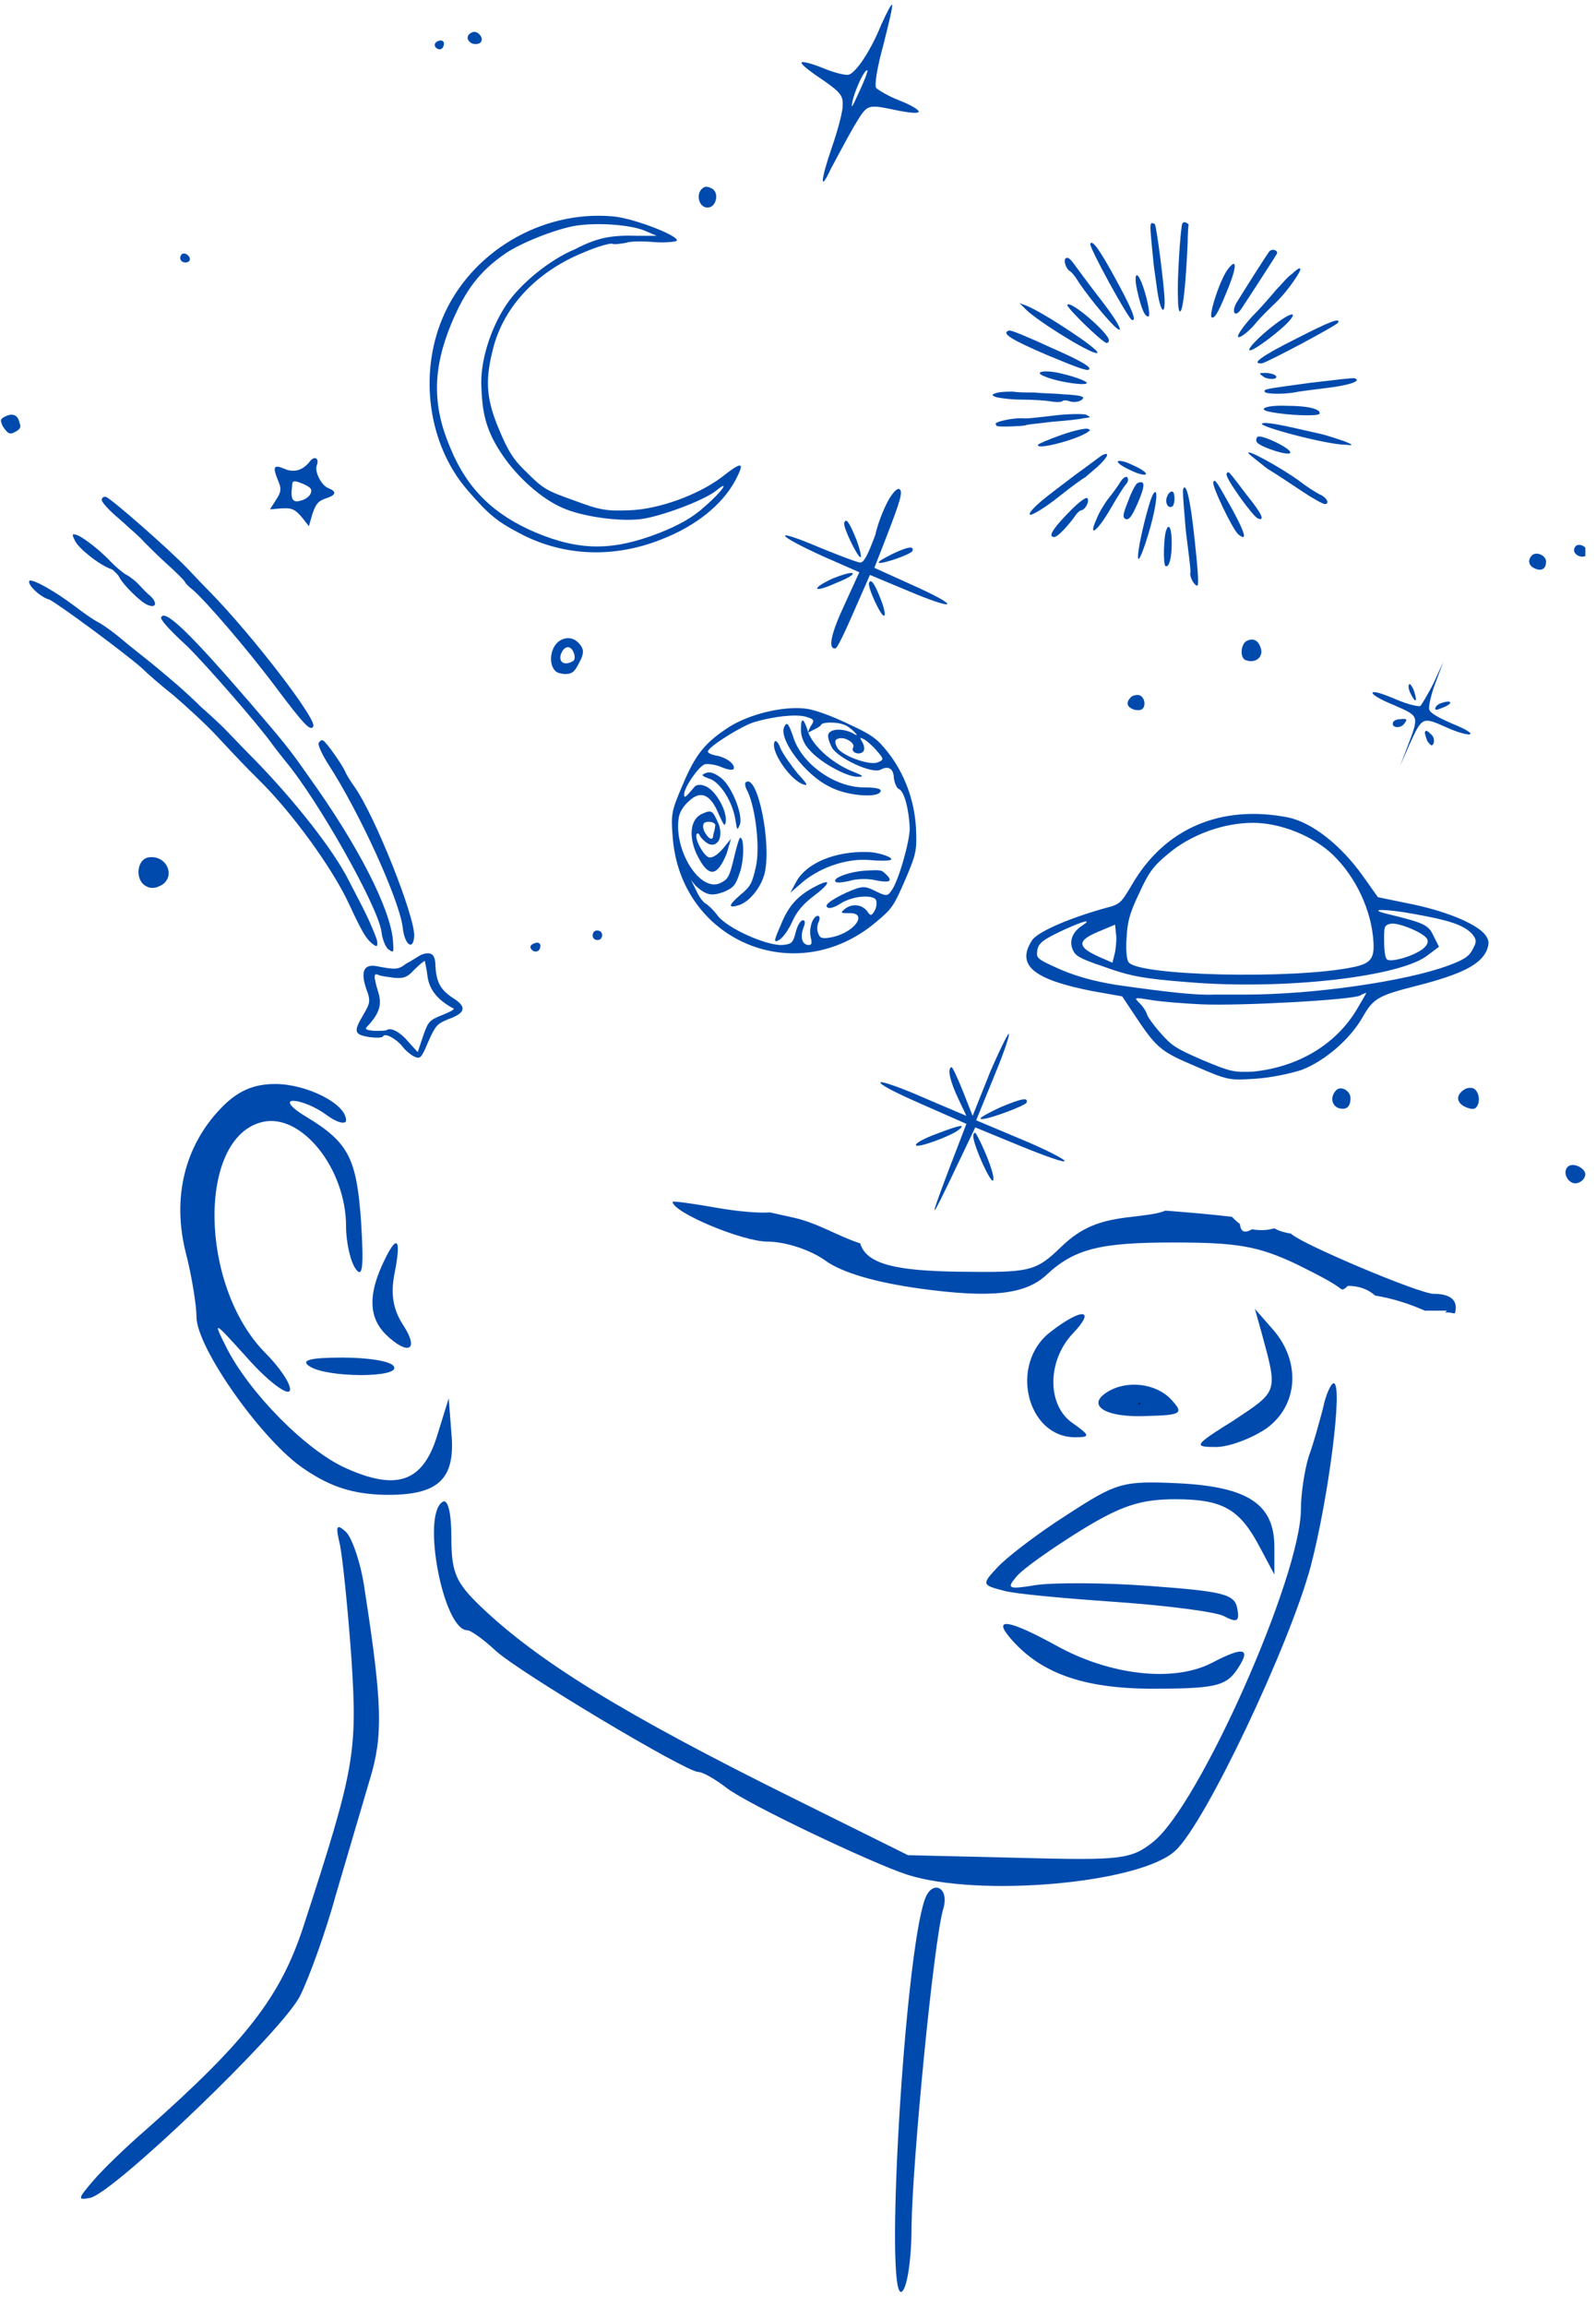 <svg xmlns="http://www.w3.org/2000/svg" xmlns:xlink="http://www.w3.org/1999/xlink" width="299" zoomAndPan="magnify" viewBox="0 0 224.25 324" height="432" preserveAspectRatio="xMidYMid meet" version="1.0"><defs><clipPath id="70c4795ce8"><path d="M 0 0.539 L 222.754 0.539 L 222.754 322 L 0 322 Z M 0 0.539 " clip-rule="nonzero"/></clipPath><clipPath id="30c9b7ce0a"><path d="M 159.887 196.965 L 160.242 196.965 L 160.242 197.246 L 159.887 197.246 Z M 159.887 196.965 " clip-rule="nonzero"/></clipPath><clipPath id="1b8323b8b2"><path d="M 160.223 197.133 C 159.551 197.434 160.148 196.984 160.148 196.984 " clip-rule="nonzero"/></clipPath><clipPath id="0d14cce903"><path d="M 158.371 196.234 L 159.781 196.234 L 159.781 197.156 L 158.371 197.156 Z M 158.371 196.234 " clip-rule="nonzero"/></clipPath><clipPath id="d58af2c395"><path d="M 158.652 196.238 C 161.195 197.285 158.652 197.285 158.426 196.984 C 158.277 196.762 158.652 196.238 158.652 196.238 " clip-rule="nonzero"/></clipPath></defs><g clip-path="url(#70c4795ce8)"><path fill="#004aad" d="M 188.508 181.086 C 187.266 180.094 185.277 179.098 182.293 177.605 C 176.82 174.992 173.836 174.496 164.883 174.496 C 154.562 174.496 150.957 175.367 146.98 179.098 C 143.996 181.832 139.145 182.332 129.199 180.961 C 122.98 180.094 118.254 178.723 115.895 176.984 C 113.777 175.492 110.297 174.371 107.812 174.371 C 104.328 174.371 94.508 170.27 94.508 168.777 C 94.508 168.652 97.367 169.023 100.848 169.648 C 103.707 170.145 106.691 170.395 108.184 170.27 C 109.305 170.516 110.422 170.766 111.539 171.016 C 114.898 171.762 117.758 173.625 120.867 174.621 C 121.738 177.605 126.09 178.477 134.793 178.602 C 144.742 178.723 145.488 178.602 149.094 175.117 C 151.953 172.383 154.441 171.387 159.039 170.891 C 161.031 170.641 162.523 170.516 163.766 170.02 C 166.875 170.27 169.984 170.516 173.09 170.891 C 173.465 171.262 173.836 171.637 174.211 171.887 C 174.336 173.004 174.832 173.254 175.949 172.633 C 176.449 172.754 176.945 172.754 177.441 172.754 C 178.066 172.754 178.562 172.633 179.059 172.508 C 179.68 172.879 180.551 173.129 181.422 173.254 C 181.422 173.254 181.422 173.379 181.547 173.379 C 183.289 174.871 199.453 181.707 201.441 181.707 C 203.93 181.707 204.922 182.703 204.426 184.445 C 204.051 184.445 203.805 184.32 203.43 184.32 C 203.305 184.32 203.184 184.32 203.059 184.32 L 203.305 184.07 L 200.32 184.07 C 200.32 184.07 200.199 184.07 200.199 184.07 C 197.961 183.078 195.598 182.332 193.234 181.957 C 192.238 181.086 190.996 180.59 189.379 180.59 C 188.883 181.086 188.758 181.086 188.508 181.086 Z M 30.965 155.719 C 33.328 153.234 35.566 152.238 38.676 152.238 C 43.027 152.238 48.625 154.973 48.625 157.336 C 48.625 157.957 47.379 157.711 45.887 156.59 C 44.395 155.473 42.281 154.602 41.164 154.602 C 40.168 154.602 40.914 155.598 43.027 156.84 C 48.996 160.445 50.117 162.684 50.738 171.637 C 51.109 177.73 50.984 179.594 49.992 178.227 C 49.246 177.23 48.625 174.496 48.625 172.258 C 48.625 164.051 42.281 156.219 36.812 157.586 C 27.734 159.824 27.98 180.465 37.184 189.914 C 39.672 192.402 41.164 194.891 40.664 195.387 C 40.168 195.883 37.434 193.77 34.695 190.66 C 29.973 185.438 29.848 185.312 31.836 189.293 C 35.07 195.637 43.027 203.719 48.625 206.203 C 55.836 209.438 59.441 208.07 61.43 201.602 L 63.047 196.383 L 63.422 201.23 C 64.043 207.82 61.555 210.059 53.969 209.934 C 49.742 209.809 46.633 208.941 42.777 206.328 C 36.934 202.473 27.609 189.293 27.609 184.941 C 27.609 183.449 26.988 179.348 26.117 175.988 C 24.129 168.156 25.992 160.941 30.965 155.719 M 53.723 177.605 C 55.711 173.254 56.457 173.625 55.461 178.723 C 54.84 181.707 55.215 183.945 56.707 186.184 C 58.945 189.668 57.328 190.414 54.219 187.43 C 51.855 185.066 51.73 181.957 53.723 177.605 M 147.602 187.055 C 152.078 183.574 154.066 183.82 150.711 187.305 C 147.102 191.16 147.102 197.375 150.711 199.863 C 153.195 201.602 153.195 201.852 151.082 201.852 C 144.242 201.852 141.758 191.531 147.602 187.055 M 177.195 186.93 L 176.324 183.824 L 178.934 186.805 C 182.789 191.281 182.418 197.375 177.941 200.609 C 175.949 201.977 172.719 203.219 170.852 203.219 C 167.621 203.219 167.746 202.973 173.34 199.488 C 179.68 195.262 179.559 195.637 177.195 186.93 M 43.523 191.906 C 42.156 191.035 43.523 190.66 48.125 190.66 C 51.73 190.66 54.965 191.16 55.336 191.906 C 56.332 193.52 46.012 193.52 43.523 191.906 M 155.559 195.512 C 158.293 193.77 162.398 194.266 164.512 196.504 C 166.375 198.496 166.129 198.742 161.031 198.867 C 155.309 199.117 152.574 197.375 155.559 195.512 M 185.898 197.75 C 186.27 195.883 187.016 194.266 187.391 194.266 C 188.758 194.266 186.645 210.555 184.156 220.008 C 181.172 231.074 169.359 256.066 165.133 259.922 C 160.16 264.52 137.527 266.512 127.457 263.277 C 122.484 261.66 104.949 253.332 102.09 251.094 C 100.473 249.848 98.734 248.855 98.113 248.855 C 96.371 248.855 72.871 234.805 69.637 231.82 C 67.895 230.203 66.156 228.957 65.66 228.957 C 62.301 228.957 59.191 212.793 62.176 210.93 C 62.922 210.434 63.422 212.422 63.422 215.902 C 63.422 220.875 64.043 222.246 67.523 225.602 C 75.605 233.312 87.418 240.648 111.789 252.707 L 127.582 260.543 L 143.125 260.914 C 157.422 261.289 158.914 261.164 162.023 258.676 C 168.492 253.578 182.789 221.375 182.789 211.926 C 182.789 209.809 183.289 206.453 183.91 204.465 C 184.531 202.848 185.402 199.613 185.898 197.75 M 149.84 212.793 C 156.926 208.195 157.672 207.945 165.629 208.316 C 175.453 208.816 179.059 211.301 179.059 217.27 L 179.059 221.125 L 177.07 217.395 C 174.211 211.926 171.848 210.555 165.133 210.555 C 160.285 210.555 157.547 211.426 151.703 215.031 C 147.727 217.52 143.621 220.379 142.75 221.5 C 141.383 223.113 141.758 223.238 145.488 222.617 C 147.848 222.246 155.188 222.246 161.652 222.742 C 171.723 223.488 173.465 223.859 173.836 225.852 C 174.211 227.715 173.836 227.965 171.973 226.969 C 170.727 226.348 163.891 225.477 156.801 224.98 C 149.715 224.484 142.504 223.859 140.887 223.363 C 138.027 222.617 137.902 222.492 140.141 220.129 C 141.383 218.762 145.734 215.406 149.84 212.793 M 47.754 216.898 C 47.133 214.285 47.254 213.914 48.625 215.156 C 49.492 216.027 50.738 219.633 51.234 223.238 C 53.723 239.281 53.844 243.754 51.98 249.848 C 50.984 253.207 48.871 260.418 47.254 265.891 C 45.762 271.359 43.402 277.824 42.156 280.312 C 39.672 285.285 16.047 307.918 12.688 308.664 C 10.824 309.035 10.945 308.789 13.062 306.301 C 14.43 304.684 17.785 301.453 20.523 299.09 C 34.574 286.656 39.422 280.438 42.656 270.488 C 49.867 248.355 50.238 246.117 49.371 232.812 C 48.871 225.852 48.125 218.637 47.754 216.898 M 141.758 229.828 C 139.52 227.094 142.004 227.59 148.348 231.074 C 155.93 235.301 164.883 236.297 170.23 233.559 C 174.957 231.074 175.949 231.445 173.59 234.805 C 172.098 236.793 170.355 237.164 162.023 237.164 C 152.078 237.164 145.984 234.926 141.758 229.828 M 129.945 266.758 C 130.938 263.898 133.426 265.02 132.555 268.004 C 131.188 272.48 128.203 303.566 128.078 312.641 C 128.078 317.367 127.457 321.348 126.711 321.844 C 124.223 323.461 127.082 274.719 129.945 266.758 M 123.852 3.398 C 124.598 1.785 125.219 0.539 125.344 0.664 C 125.469 0.914 124.848 3.398 124.102 6.383 C 123.23 9.492 122.855 11.98 123.105 12.352 C 123.355 12.602 124.723 13.473 126.336 14.094 C 127.953 14.715 129.199 15.461 129.074 15.711 C 128.949 15.957 127.828 15.836 126.461 15.586 C 121.613 14.59 121.984 14.465 119.871 17.949 C 118.879 19.688 117.508 22.301 116.762 23.668 C 115.148 27.148 115.27 25.41 116.887 20.684 C 117.633 18.57 118.254 16.207 118.379 15.211 C 118.504 13.348 118.379 13.098 114.523 10.488 C 113.281 9.617 112.41 8.871 112.66 8.746 C 112.91 8.621 114.277 8.996 115.77 9.617 C 117.262 10.238 118.879 10.613 119.25 10.488 C 120.246 10.238 122.359 7.129 123.852 3.398 M 120.742 12.852 C 121.488 11.234 121.984 9.988 121.863 9.867 C 121.488 9.742 120.371 12.105 119.871 13.844 C 119.5 15.461 119.625 15.336 120.742 12.852 M 178.312 35.355 C 178.688 34.859 179.559 35.109 179.434 35.605 C 179.309 35.855 175.949 41.074 174.457 43.312 C 173.59 44.684 172.965 43.938 173.711 42.566 C 175.082 40.328 177.941 35.855 178.312 35.355 M 181.547 38.465 C 182.043 37.969 182.543 37.594 182.664 37.719 C 183.039 37.844 180.926 40.828 179.559 42.195 C 178.812 42.941 177.195 44.434 176.199 45.676 C 175.082 46.922 174.086 47.543 173.961 47.293 C 173.836 47.043 174.707 45.801 175.949 44.434 C 177.195 43.191 178.688 41.449 179.309 40.703 C 180.055 39.957 180.926 38.836 181.547 38.465 M 166.129 31.379 C 166.254 31.254 166.375 31.129 166.625 31.254 C 166.875 31.379 167 31.5 167 31.5 C 167 31.5 166.875 32.746 166.875 34.113 C 166.625 39.707 166.254 43.312 165.879 43.688 C 165.629 43.938 165.508 43.066 165.508 41.699 C 165.383 39.336 165.879 31.875 166.129 31.379 M 161.777 31.379 C 161.898 31.254 162.148 31.379 162.273 31.5 C 162.523 31.875 163.641 40.578 163.641 42.32 C 163.641 44.684 162.895 43.312 162.523 40.207 C 162.273 38.465 162.023 36.723 162.023 36.352 C 161.652 32.621 161.527 31.5 161.777 31.379 M 172.594 37.719 C 173.961 35.977 173.711 37.844 172.219 41.324 C 171.102 44.059 170.605 44.805 170.23 44.559 C 169.859 44.059 171.473 39.086 172.594 37.719 M 182.168 47.543 C 186.77 45.18 188.387 44.559 188.012 45.305 C 187.887 45.676 178.066 50.898 177.32 51.023 C 175.703 51.148 177.195 50.027 182.168 47.543 M 179.309 45.43 C 181.797 43.562 182.543 43.812 180.426 45.801 C 178.934 47.168 176.574 48.91 175.828 49.16 C 174.707 49.531 176.945 47.168 179.309 45.43 M 153.195 34.238 C 153.445 33.617 154.441 34.984 156.43 38.59 C 159.039 43.312 159.785 45.18 159.039 44.93 C 158.543 44.805 152.949 34.609 153.195 34.238 M 159.785 40.828 C 159.289 38.59 159.66 37.844 160.406 39.707 C 161.152 41.574 161.652 44.184 161.402 44.434 C 160.906 44.559 160.406 43.562 159.785 40.828 M 149.84 36.227 C 150.086 36.102 150.461 36.477 150.832 36.973 C 151.207 37.469 152.824 39.707 154.562 41.945 C 156.305 44.184 157.547 46.051 157.301 46.297 C 156.926 46.547 153.07 41.945 151.457 39.461 C 151.082 38.836 150.586 38.215 150.336 38.09 C 149.715 37.719 149.34 36.352 149.84 36.227 M 184.156 53.758 C 187.391 53.387 190.25 53.012 190.375 53.137 C 191.371 53.512 189.504 54.133 186.27 54.504 C 184.281 54.754 182.293 55.004 181.797 55.125 C 180.305 55.375 177.816 55.375 177.691 55.004 C 177.566 54.629 177.816 54.629 184.156 53.758 M 66.406 4.52 C 67.027 4.27 67.895 5.141 67.648 5.762 C 67.523 6.137 67.027 6.262 66.406 6.137 C 65.535 5.762 65.41 4.891 66.406 4.52 M 177.441 52.391 C 178.438 52.266 179.805 52.766 179.184 53.137 C 178.934 53.262 178.312 53.262 177.691 53.012 C 176.945 52.516 176.82 52.391 177.441 52.391 M 149.965 42.816 C 150.336 42.07 155.809 46.797 155.809 47.789 C 155.809 48.039 155.684 48.164 155.434 48.164 C 154.562 47.789 149.84 43.191 149.965 42.816 M 180.801 56.992 C 183.91 56.992 185.648 57.488 185.402 58.109 C 185.277 58.484 181.051 58.359 178.562 57.863 C 176.449 57.488 177.941 56.867 180.801 56.992 M 61.555 5.762 C 62.176 5.516 62.551 5.887 62.301 6.508 C 62.176 6.883 61.805 7.004 61.555 6.883 C 60.934 6.633 60.934 6.012 61.555 5.762 M 144.117 43.438 L 143.25 42.566 L 144.242 42.941 C 146.48 43.812 154.441 49.035 154.191 49.531 C 153.941 50.152 145.859 45.18 144.117 43.438 M 185.152 60.848 C 186.395 61.094 188.137 61.719 188.883 61.965 C 190.125 62.465 190.25 62.586 189.133 62.465 C 186.395 62.465 176.695 59.852 177.32 59.48 C 177.816 59.23 179.805 59.602 185.152 60.848 M 221.461 76.637 C 222.082 76.266 223.078 76.887 223.078 77.633 C 223.078 78.379 221.586 78.379 221.211 77.508 C 221.086 77.262 221.211 76.887 221.461 76.637 M 98.98 26.277 C 99.23 26.156 99.727 26.277 100.102 26.527 C 101.098 27.148 100.598 29.141 99.48 29.141 C 98.113 29.262 97.613 26.902 98.98 26.277 M 141.758 46.422 C 142.004 46.297 144.617 47.418 147.602 48.785 C 151.578 50.527 153.07 51.395 153.07 51.77 C 153.07 52.266 151.703 51.77 147.227 49.906 C 142.004 47.668 140.637 46.797 141.758 46.422 M 176.695 61.344 C 177.195 60.973 181.422 62.961 181.297 63.582 C 181.172 64.078 177.566 62.961 176.695 62.215 C 176.449 61.965 176.449 61.594 176.695 61.344 M 215.242 78.008 C 215.863 77.383 217.234 78.008 217.234 78.875 C 217.234 79.871 216.609 80.246 215.742 79.871 C 214.746 79.5 214.621 78.629 215.242 78.008 M 148.844 52.391 C 151.578 53.012 153.195 53.758 152.574 53.883 C 151.828 54.133 148.223 53.512 146.855 52.887 C 145.113 52.266 146.605 51.895 148.844 52.391 M 175.453 63.707 C 174.832 62.836 179.805 65.57 182.418 67.438 C 183.535 68.309 184.902 69.176 185.402 69.426 C 186.395 69.801 186.895 70.793 186.148 70.793 C 185.898 70.793 184.531 70.047 183.039 69.055 C 181.547 68.059 179.309 66.566 178.066 65.82 C 176.945 64.949 175.703 63.957 175.453 63.707 M 149.34 55.375 C 152.078 55.5 152.699 55.75 151.828 56.246 C 151.457 56.496 150.711 56.496 150.336 56.371 C 149.965 56.246 149.465 56.121 149.219 56.371 C 148.969 56.496 148.348 56.496 147.602 56.371 C 146.98 56.246 145.113 56.121 143.496 56.121 C 141.879 56.121 140.266 55.871 139.891 55.75 C 139.27 55.5 139.27 55.375 140.266 55.125 C 140.887 55.004 141.758 55.004 142.379 55.004 C 143 55.125 144.367 55.125 145.363 55.125 C 146.48 55.25 148.223 55.25 149.34 55.375 M 86.051 30.383 C 89.16 30.633 96 33.367 95.004 33.863 C 94.629 33.988 93.137 34.113 91.77 33.988 C 90.277 33.863 88.539 33.863 87.914 34.113 C 87.168 34.238 86.301 34.363 86.051 34.238 C 85.801 34.113 83.938 34.609 81.949 35.48 C 75.234 38.215 70.508 43.312 69.141 49.531 C 68.145 53.633 68.395 56.246 70.133 60.348 C 71.379 63.332 72.125 64.578 74.113 66.441 C 76.352 68.68 76.848 68.93 80.703 70.297 C 84.309 71.664 85.305 71.789 88.414 71.664 C 92.516 71.539 97.988 69.551 101.344 67.062 C 104.328 64.703 104.703 64.824 103.336 67.438 C 101.469 70.918 97.738 73.902 92.891 75.77 C 86.301 78.379 79.461 78.129 73.492 75.145 C 69.887 73.281 68.766 72.41 65.66 68.805 C 60.188 62.465 58.82 52.641 62.176 44.684 C 66.031 35.48 75.98 29.512 86.051 30.383 M 172.344 66.566 C 172.594 66.07 172.469 65.945 175.203 69.551 C 177.32 72.16 177.816 73.281 176.695 72.785 C 175.949 72.41 172.098 67.062 172.344 66.566 M 148.098 58.359 C 150.086 58.109 152.203 58.109 152.574 58.234 C 153.32 58.609 153.32 58.609 152.324 58.734 C 151.828 58.855 149.715 59.105 147.848 59.23 C 145.984 59.48 144.242 59.602 144.117 59.727 C 143.746 59.852 140.637 59.977 140.141 59.852 C 140.016 59.852 139.891 59.602 139.891 59.48 C 140.016 59.23 141.879 58.734 143.621 58.734 C 143.996 58.855 145.984 58.609 148.098 58.359 M 89.656 33.117 L 92.27 33.117 L 90.527 32.371 C 88.66 31.625 84.559 31.254 81.449 31.625 C 78.84 31.875 73.367 33.988 71.004 35.605 C 67.398 38.09 65.41 40.703 63.422 45.43 C 60.809 51.77 60.684 56.867 63.297 62.961 C 65.66 68.68 69.387 72.285 75.234 74.773 C 81.449 77.383 86.051 77.383 92.516 74.898 C 95.375 73.777 97.367 72.66 98.98 71.168 C 101.469 69.055 102.711 67.188 100.598 68.93 C 98.859 70.297 92.891 72.535 90.031 72.906 C 86.922 73.281 81.699 72.535 78.965 71.293 C 76.102 70.047 72.746 67.062 70.633 63.957 C 68.52 60.848 67.773 58.484 67.648 54.504 C 67.398 50.898 68.891 46.176 71.129 42.816 C 73.117 39.832 77.223 36.477 80.828 34.984 C 83.938 33.367 85.926 32.992 89.656 33.117 M 170.48 67.684 C 170.727 67.188 170.977 67.684 173.215 71.664 C 174.957 74.898 175.328 76.141 173.961 75.023 C 173.09 74.152 170.23 68.184 170.48 67.684 M 149.094 61.094 C 150.832 60.473 152.574 60.102 152.824 60.227 C 153.32 60.348 153.195 60.473 152.574 60.848 C 150.586 61.965 145.488 63.211 145.859 62.465 C 145.859 62.34 147.352 61.719 149.094 61.094 M 154.812 63.957 C 156.055 63.332 155.684 64.203 154.191 65.57 C 153.32 66.316 152.574 66.938 152.449 67.062 C 152.324 67.062 150.586 68.309 148.719 69.801 C 146.855 71.293 144.988 72.41 144.742 72.285 C 144.492 72.16 144.988 71.539 146.109 70.547 C 147.102 69.676 149.465 67.934 151.082 66.691 C 152.824 65.449 154.441 64.203 154.812 63.957 M 157.051 64.824 C 157.176 64.578 158.168 64.824 159.164 65.324 C 160.285 65.82 161.031 66.316 161.031 66.566 C 160.906 66.816 159.91 66.566 158.914 66.07 C 157.797 65.57 157.051 65.074 157.051 64.824 M 166.254 68.68 C 166.625 67.684 167.246 69.922 167.867 75.891 C 168.242 79.375 168.492 82.234 168.242 82.234 C 167.867 82.359 167.121 80.988 167.246 80.492 C 167.371 80.367 167 77.633 166.625 74.648 C 166.375 71.664 166.129 68.93 166.254 68.68 M 164.016 69.676 C 164.137 69.301 164.512 68.93 164.762 69.055 C 165.133 69.176 165.133 71.043 164.637 71.168 C 164.016 71.414 163.641 70.422 164.016 69.676 M 157.422 67.684 C 157.797 67.062 158.293 66.816 158.418 67.062 C 158.543 67.312 158.543 67.684 158.168 68.059 C 157.922 68.309 156.926 69.922 156.055 71.414 C 154.191 74.648 152.824 75.645 154.066 72.906 C 154.441 71.914 155.309 70.547 155.809 69.922 C 156.305 69.301 157.051 68.309 157.422 67.684 M 159.91 67.809 C 160.906 67.438 160.906 68.184 159.91 70.547 C 159.039 72.535 158.668 73.031 158.168 72.906 C 157.672 72.66 157.797 72.16 158.543 70.297 C 159.039 68.93 159.66 67.809 159.91 67.809 M 161.527 70.668 C 162.273 68.309 162.77 68.68 162.273 71.293 C 161.777 74.152 160.035 79.375 159.91 78.379 C 159.785 77.508 160.656 73.531 161.527 70.668 M 163.891 74.398 C 164.262 73.406 164.637 74.277 164.637 76.266 C 164.637 78.379 164.262 79.746 163.766 79.5 C 163.391 79.25 163.516 75.145 163.891 74.398 M 150.586 71.539 C 151.578 70.547 152.449 69.922 152.699 69.922 C 153.195 70.172 152.574 71.539 151.953 71.664 C 151.703 71.664 151.207 72.16 150.832 72.785 C 149.59 74.398 148.348 75.645 147.973 75.395 C 147.227 75.27 148.223 73.902 150.586 71.539 M 201.441 95.91 L 202.809 92.926 L 201.691 95.91 C 201.066 97.527 200.695 99.27 200.82 99.641 C 200.945 100.141 202.062 100.762 204.051 101.633 C 205.918 102.379 206.914 103 206.539 103.125 C 206.289 103.246 204.797 102.875 203.184 102.129 C 199.824 100.637 199.824 100.637 197.961 104.738 L 196.715 107.602 L 197.711 104.988 C 199.453 100.387 199.453 100.637 195.848 99.02 C 193.98 98.273 192.738 97.527 192.863 97.277 C 192.984 97.031 194.23 97.402 195.969 98.148 C 197.711 98.895 199.203 99.27 199.578 99.145 C 199.699 99.02 200.57 97.652 201.441 95.91 M 197.961 96.16 C 198.086 95.91 198.332 96.285 198.582 96.781 C 198.832 97.402 198.953 98.023 198.953 98.273 C 198.832 98.523 198.582 98.148 198.332 97.652 C 197.961 97.031 197.836 96.41 197.961 96.16 M 202.809 98.648 C 204.176 98.273 204.051 98.895 202.684 99.395 C 201.812 99.766 201.566 99.766 201.691 99.395 C 201.812 99.02 202.312 98.77 202.809 98.648 M 125.094 69.801 C 125.594 69.055 126.09 68.555 126.336 68.68 C 126.961 68.93 126.461 70.422 124.598 75.27 L 122.855 79.746 L 128.078 82.109 C 135.043 85.219 134.668 85.965 127.582 82.98 L 122.234 80.742 L 119.996 85.84 C 118.754 88.699 117.633 91.062 117.387 91.062 C 116.266 91.188 116.762 88.949 118.754 84.719 L 120.742 80.367 L 115.645 78.129 C 108.805 75.023 108.434 74.027 115.148 76.887 C 117.883 78.008 120.492 79 120.867 79 C 121.363 79 121.863 78.129 122.98 75.145 C 123.477 72.906 124.598 70.547 125.094 69.801 M 175.082 90.066 C 175.949 89.57 176.695 89.82 177.07 90.812 C 177.691 92.18 176.449 93.301 174.957 92.68 C 174.211 92.305 174.336 90.566 175.082 90.066 M 196.715 101.008 C 197.711 100.887 197.836 101.008 197.215 101.754 C 196.594 102.379 195.473 102.129 195.723 101.508 C 195.723 101.258 196.219 101.008 196.715 101.008 M 200.199 102.875 C 200.32 102.5 200.445 102.5 201.191 103.246 C 201.441 103.496 201.566 103.992 201.441 104.367 C 201.191 104.863 201.066 104.738 200.57 104.117 C 200.32 103.496 200.199 103 200.199 102.875 M 118.629 73.406 C 118.879 72.66 119.375 73.406 120.371 75.891 C 120.867 77.262 121.117 78.379 120.867 78.254 C 120.371 78.008 118.379 73.902 118.629 73.406 M 125.469 77.758 C 127.582 76.762 128.453 76.637 128.203 77.383 C 127.953 77.883 123.602 79.375 123.477 79 C 123.355 78.875 124.223 78.379 125.469 77.758 M 25.371 35.977 C 25.496 35.605 25.867 35.48 26.242 35.73 C 26.988 36.227 26.738 36.973 25.867 36.848 C 25.371 36.723 25.246 36.352 25.371 35.977 M 117.012 81.238 C 118.254 80.742 119.5 80.367 119.746 80.492 C 120.121 80.617 119.125 81.238 117.508 81.859 C 114.277 83.352 113.777 82.73 117.012 81.238 M 122.109 81.859 C 122.359 81.238 122.855 81.859 123.727 84.098 C 124.223 85.344 124.473 86.461 124.223 86.461 C 123.852 86.711 121.863 82.48 122.109 81.859 M 158.914 97.902 C 159.164 97.652 159.785 97.527 160.16 97.652 C 160.906 98.023 161.031 99.27 160.406 99.641 C 160.16 99.766 159.66 99.766 159.289 99.641 C 158.293 99.27 158.168 98.648 158.914 97.902 M 181.051 114.812 C 184.406 115.559 188.387 118.668 191.492 123.02 L 193.609 126.004 L 197.836 126.871 C 202.934 127.867 207.16 129.609 208.527 131.102 C 209.273 131.973 209.273 132.469 208.902 133.465 C 208.031 135.453 205.422 136.82 199.078 138.438 C 193.73 139.805 192.984 140.176 191.492 142.789 C 189.754 145.898 186.148 149.008 182.914 150.25 C 181.422 150.746 178.562 151.367 176.449 151.492 C 172.719 151.742 172.594 151.742 167.992 149.754 C 163.02 147.637 162.523 147.266 159.164 142.168 L 157.672 139.93 L 153.445 139.184 C 145.238 137.566 142.75 135.578 144.988 132.094 C 145.734 130.852 150.461 128.863 155.434 127.496 C 157.422 126.996 157.547 126.75 159.039 124.262 C 163.641 116.305 171.598 112.945 181.051 114.812 M 187.266 120.035 C 184.531 117.422 179.93 115.559 176.074 115.559 C 171.973 115.559 167.371 117.176 164.137 119.91 C 162.023 121.652 161.402 122.52 160.035 125.504 C 158.668 128.363 158.418 129.484 158.293 131.723 C 158.168 133.215 158.293 134.707 158.543 135.078 C 159.539 137.07 181.918 137.566 190.125 135.824 C 192.613 135.328 193.109 134.582 192.984 132.344 C 192.738 127.867 190.5 123.145 187.266 120.035 M 206.789 131.102 C 205.543 129.855 203.555 129.234 198.707 128.363 C 194.727 127.617 191.867 127.617 194.977 128.363 C 200.074 129.609 200.695 129.855 201.441 131.473 L 202.188 132.965 L 200.695 134.086 C 196.965 137.195 180.305 139.059 167 137.941 C 160.531 137.441 158.668 137.07 154.938 135.703 C 151.578 134.582 151.082 134.211 150.711 133.34 C 150.211 132.094 150.711 130.852 152.078 129.98 C 153.57 128.988 152.203 129.359 149.715 130.48 C 146.48 131.973 145.859 132.469 145.734 133.586 C 145.609 134.582 145.734 134.707 149.094 136.199 C 151.457 137.195 153.816 137.816 156.801 138.312 C 163.766 139.309 168.117 139.805 170.605 139.68 C 171.102 139.68 173.09 139.68 175.082 139.68 C 184.531 139.68 197.586 137.816 203.555 135.578 C 205.918 134.707 206.539 134.211 207.035 133.09 C 207.535 132.219 207.41 131.848 206.789 131.102 M 43.523 64.824 C 44.148 63.957 44.895 64.328 44.52 65.324 C 44.148 66.191 45.141 68.184 46.137 68.555 C 47.379 69.055 47.254 69.551 45.641 70.047 C 44.645 70.422 44.395 70.793 43.898 72.16 L 43.402 73.902 L 42.531 72.785 C 41.41 71.414 40.914 71.293 39.297 71.414 L 37.93 71.539 L 38.801 70.172 C 39.547 69.055 39.547 68.555 39.047 67.438 C 38.301 65.57 38.426 65.199 39.918 65.82 C 41.285 66.441 42.531 66.07 43.523 64.824 M 200.57 131.973 C 200.32 131.102 196.469 129.484 195.348 129.734 C 194.477 129.98 194.477 130.105 194.477 132.094 C 194.477 133.34 194.602 134.457 194.852 134.707 C 195.223 135.203 198.207 134.457 199.824 133.34 C 200.445 132.84 200.695 132.469 200.57 131.973 M 43.648 69.301 C 43.898 68.68 43.648 68.43 42.531 67.934 C 41.285 67.438 41.039 67.438 41.039 68.309 C 40.789 70.172 41.164 70.668 42.281 70.297 C 42.902 70.172 43.523 69.676 43.648 69.301 M 113.156 99.516 C 114.402 99.641 116.762 100.512 119.125 101.633 C 122.609 103.246 123.23 103.746 124.723 105.609 C 127.082 108.594 128.453 112.324 128.699 116.18 C 128.824 119.289 128.824 119.785 127.207 123.516 C 125.594 127.246 125.344 127.617 123.105 129.484 C 111.789 139.059 95.5 132.094 94.508 117.422 C 94.258 114.312 94.383 113.816 95.875 110.336 C 97.738 105.859 99.105 104.242 102.59 102.004 C 105.449 100.262 110.051 99.145 113.156 99.516 M 119.996 102.75 C 119.625 102.379 119 101.879 118.504 101.754 C 117.633 101.383 115.645 101.383 115.395 101.754 C 115.395 101.879 114.898 102.254 114.277 102.5 C 113.406 103 113.406 103 113.902 102.004 C 114.523 101.133 114.402 101.008 113.156 100.637 C 111.664 100.262 108.68 100.637 106.07 101.383 C 104.328 101.879 99.727 104.738 99.48 105.484 C 99.355 105.734 99.977 105.984 100.598 106.109 C 102.09 106.355 103.336 107.352 103.086 107.973 C 102.961 108.223 102.215 108.098 101.344 107.723 C 100.473 107.352 99.355 107.227 98.98 107.352 C 98.113 107.723 96.121 110.582 96.121 111.578 C 96.121 112.199 96.371 111.953 97.613 110.461 C 97.863 110.211 98.484 110.086 99.23 110.461 C 100.598 111.082 102.215 113.941 101.965 115.434 C 101.844 116.18 101.719 115.93 100.973 114.312 C 99.852 111.578 98.484 110.957 96.867 112.449 C 96 113.195 95.5 114.066 95.375 114.812 C 94.629 119.414 98.359 125.379 101.219 124.012 C 102.215 123.516 102.465 123.266 103.086 120.656 C 103.457 119.039 103.832 117.797 103.957 117.672 C 104.578 117.422 104.578 120.781 103.957 122.52 C 103.336 124.387 103.086 124.637 101.719 125.258 C 99.977 125.879 99.23 125.754 97.738 124.387 L 97.117 123.641 L 97.863 125.133 C 98.234 126.004 98.859 126.75 99.105 126.871 C 99.355 126.996 100.227 127.742 100.848 128.613 C 102.34 130.48 107.812 132.84 109.926 132.719 C 111.168 132.594 111.418 132.469 111.789 130.977 C 112.039 129.98 112.41 129.359 112.785 129.234 C 113.156 129.234 113.156 129.609 112.91 130.23 C 112.41 131.598 112.66 132.594 113.531 132.719 C 114.027 132.719 114.152 132.594 113.902 131.598 C 113.656 130.355 114.152 128.738 114.898 128.613 C 115.148 128.613 115.27 128.988 115.023 129.484 C 114.773 129.98 114.773 130.727 115.023 131.227 C 115.27 131.848 115.77 131.848 117.012 131.598 C 120.246 130.852 121.984 128.117 119.25 128.242 C 118.133 128.242 118.008 128.242 118.754 127.617 C 119.746 126.871 121.117 126.996 121.863 127.992 C 122.359 128.738 122.484 128.613 122.98 127.742 C 123.23 127.121 123.23 126.5 122.98 126.25 C 122.234 125.629 119.746 125.879 118.133 126.871 C 117.387 127.371 116.641 127.617 116.391 127.496 C 115.645 127.246 116.516 126.5 118.879 125.379 C 121.117 124.387 121.488 124.387 122.98 125.133 C 124.473 125.879 124.723 125.879 125.219 125.133 C 126.215 123.891 127.828 118.168 127.828 116.305 C 127.707 113.691 127.082 111.207 126.34 110.832 C 125.965 110.707 125.715 109.961 125.594 109.34 C 125.594 107.973 124.848 107.477 123.727 108.098 C 122.484 108.719 117.758 106.48 116.887 104.988 C 116.516 104.242 116.266 103.496 116.391 103.125 C 116.641 102.379 118.254 102.254 119.625 102.875 C 120.492 103.371 120.617 103.371 119.996 102.75 M 123.23 105.484 C 122.609 104.738 121.863 104.117 121.488 103.871 C 120.742 103.496 120.742 103.496 121.238 104.367 C 121.488 104.863 121.488 105.363 121.238 105.609 C 120.617 106.109 119.5 105.609 119.871 104.988 C 120.246 104.367 118.629 103.371 117.758 103.746 C 117.262 103.871 117.262 104.242 117.633 104.988 C 118.254 106.109 121.984 107.477 123.23 107.102 C 124.223 106.73 124.223 106.605 123.23 105.484 M 112.535 102.5 C 112.535 100.637 112.91 100.762 113.531 102.75 C 114.152 104.617 116.641 106.977 119.5 108.223 C 121.363 108.969 121.488 109.094 120.492 109.094 C 118.879 109.094 115.148 106.977 113.777 105.363 C 112.91 104.492 112.535 103.371 112.535 102.5 M 110.172 102.129 C 110.547 101.258 110.797 101.633 111.418 103.371 C 112.535 107.227 117.262 110.582 121.363 110.582 C 123.355 110.582 124.102 110.832 123.602 111.328 C 122.855 112.074 118.754 111.703 116.516 110.461 C 113.156 108.844 109.426 103.871 110.172 102.129 M 78.965 89.82 C 80.082 89.32 81.078 89.82 81.699 90.812 C 82.07 91.434 81.949 92.059 81.324 93.176 C 80.703 94.418 80.332 94.668 79.336 94.668 C 78.34 94.543 77.969 94.418 77.594 93.551 C 77.098 92.18 77.719 90.316 78.965 89.82 M 80.703 91.934 C 80.332 90.566 79.336 90.566 78.84 91.809 C 78.465 92.805 79.086 93.426 80.082 93.051 C 80.703 92.805 80.828 92.68 80.703 91.934 M 0.75 58.484 C 1.746 57.988 2.492 58.234 2.742 59.355 C 2.988 59.977 2.863 60.227 2.242 60.598 C 1.371 61.094 1.125 60.973 0.379 59.852 C 0.004 58.98 0.004 58.855 0.75 58.484 M 108.805 104.242 C 108.93 103.871 109.305 104.117 109.676 105.113 C 110.051 105.984 111.168 107.477 112.039 108.594 C 113.531 110.211 113.656 110.461 112.66 110.086 C 110.797 109.215 108.309 105.484 108.805 104.242 M 190.625 141.793 C 191.371 140.551 191.992 139.434 191.992 139.434 C 191.992 139.434 191.492 139.555 191.121 139.805 C 190 140.426 174.211 141.297 168.738 141.047 C 166.254 140.922 163.02 140.676 161.652 140.426 C 159.289 140.055 159.289 140.055 160.16 140.922 C 160.656 141.422 161.031 142.043 161.152 142.414 C 161.152 142.664 162.023 143.906 163.02 145.027 C 164.637 146.891 165.258 147.266 168.988 148.883 C 172.844 150.5 173.34 150.621 176.074 150.5 C 182.293 149.875 187.641 146.77 190.625 141.793 M 14.305 70.172 C 14.305 69.922 14.555 69.676 14.926 69.801 C 15.797 70.172 23.754 77.137 26.367 79.871 C 26.738 80.246 28.105 81.734 29.473 83.105 C 35.441 89.195 44.52 101.008 44.023 102.004 C 43.648 102.75 42.777 101.879 38.676 96.41 C 34.574 90.938 28.852 84.348 27.113 82.855 C 26.613 82.48 26.117 81.984 25.992 81.734 C 25.867 81.488 24.75 80.367 23.504 79.25 C 22.262 78.129 20.895 76.762 20.273 76.141 C 19.777 75.52 18.16 74.152 16.793 72.906 C 15.301 71.664 14.18 70.422 14.305 70.172 M 156.676 133.711 C 156.801 132.965 156.926 131.723 156.801 131.102 L 156.676 129.855 L 154.316 130.852 C 151.332 132.094 151.332 132.965 154.316 134.332 L 156.305 135.203 L 156.676 133.711 M 104.828 109.84 C 106.441 108.719 108.434 118.418 107.438 122.645 C 106.941 124.637 105.324 126.625 103.832 127.121 C 102.215 127.617 102.34 127.121 104.082 125.629 C 105.449 124.512 105.695 124.012 106.195 121.773 C 106.816 119.164 106.195 113.691 105.074 111.207 C 104.703 110.582 104.578 109.961 104.828 109.84 M 205.793 152.984 C 206.168 152.738 206.789 152.738 207.035 152.859 C 207.781 153.234 208.031 154.602 207.535 155.348 C 207.285 155.844 206.789 155.844 205.918 155.473 C 204.551 154.852 204.551 153.73 205.793 152.984 M 99.105 108.594 C 99.605 108.348 100.227 108.469 101.098 109.094 C 102.711 110.086 104.453 114.438 103.957 115.805 C 103.582 116.676 103.582 116.676 103.336 115.184 C 102.961 112.574 101.098 109.715 99.605 109.34 C 98.609 108.969 98.484 108.844 99.105 108.594 M 121.863 119.66 C 123.477 119.66 125.84 120.531 125.094 120.781 C 124.848 120.906 123.477 120.906 122.109 120.781 C 119 120.531 115.395 121.773 112.91 123.766 L 111.043 125.379 L 111.914 123.766 C 113.406 121.152 117.387 119.535 121.863 119.66 M 121.613 122.273 C 123.852 122.148 123.852 122.148 124.598 122.895 C 125.469 123.766 124.969 124.012 123.105 123.641 C 122.109 123.391 120.617 123.391 119.625 123.641 C 118.754 123.891 117.758 124.012 117.508 123.891 C 116.641 123.391 119.375 122.398 121.613 122.273 M 10.574 76.016 C 10.078 75.023 10.078 74.898 10.824 75.145 C 11.816 75.52 14.18 77.383 15.672 79 C 16.293 79.621 17.289 80.492 17.785 80.742 C 18.285 80.988 19.031 81.613 19.402 81.984 C 19.777 82.359 20.398 83.105 21.02 83.602 C 22.137 84.598 22.016 85.465 20.77 84.969 C 19.777 84.598 17.289 82.109 16.793 81.113 C 16.543 80.617 16.047 80.246 15.797 79.996 C 13.93 79.375 11.07 77.012 10.574 76.016 M 98.609 114.312 C 99.977 113.691 100.102 113.816 100.848 115.434 C 101.719 117.297 100.973 119.039 99.605 118.543 C 99.105 118.293 98.609 117.797 98.359 117.422 C 98.234 117.051 97.988 116.926 97.863 117.176 C 97.613 117.922 98.859 120.16 99.605 120.406 C 100.102 120.531 100.848 120.035 101.594 119.164 L 102.711 117.797 L 102.09 119.91 C 100.723 123.266 99.48 123.266 97.863 119.91 C 96.746 117.422 96.992 115.059 98.609 114.312 M 100.473 116.055 C 100.723 115.559 99.605 115.184 98.98 115.559 C 98.734 115.684 98.734 116.305 98.98 116.801 C 99.605 117.922 100.227 118.168 100.227 117.176 C 100.352 116.801 100.473 116.305 100.473 116.055 M 114.523 124.512 C 116.887 123.266 116.762 124.012 114.277 125.879 C 112.66 127.121 111.914 128.117 111.293 129.484 C 110.797 130.602 110.051 131.598 109.551 131.973 C 108.68 132.469 108.68 132.219 109.676 129.98 C 110.797 127.121 112.164 125.754 114.523 124.512 M 22.637 86.711 C 23.133 85.465 26.613 88.824 35.195 98.77 C 39.672 103.992 40.539 104.988 43.402 109.094 C 50.363 118.789 54.84 127.617 55.215 132.094 C 55.336 133.836 55.336 133.836 54.59 133.34 C 54.219 133.09 53.723 131.973 53.598 130.852 C 53.098 127.246 44.645 112.324 40.168 106.977 C 39.672 106.355 38.676 105.113 38.055 104.242 C 35.941 101.383 29.227 93.672 26.367 90.812 C 23.504 88.203 22.512 86.957 22.637 86.711 M 4.109 81.613 C 4.355 81.113 7.84 83.105 10.449 85.094 C 11.445 85.84 12.938 86.957 13.93 87.457 C 14.801 87.953 16.293 89.074 17.164 89.82 C 18.035 90.566 19.777 91.934 21.02 92.926 C 22.262 93.922 24.004 95.414 24.875 96.16 C 25.742 96.906 27.234 98.273 28.23 99.27 C 29.227 100.141 30.719 101.508 31.465 102.254 C 32.211 103 34.074 104.988 35.691 106.605 C 41.41 112.449 46.883 119.414 48.996 123.641 C 49.371 124.387 50.363 126.25 51.234 127.992 C 52.105 129.734 52.852 131.598 52.977 132.094 C 53.098 132.965 52.977 133.09 52.23 132.469 C 51.359 131.723 50.863 130.852 48.996 126.871 C 46.758 122.023 41.039 114.066 36.188 109.34 C 34.199 107.352 33.828 106.977 30.469 103.371 C 28.852 101.633 26.117 99.145 24.375 97.652 C 22.637 96.285 20.645 94.543 19.898 93.797 C 17.039 91.312 8.211 84.844 6.969 84.223 C 5.602 83.852 3.859 82.109 4.109 81.613 M 139.145 150.5 C 140.762 146.77 141.879 144.652 141.758 145.277 C 141.758 145.898 140.637 148.883 139.395 151.867 L 137.156 157.336 L 143.371 159.949 C 146.98 161.441 149.59 162.809 149.59 163.059 C 149.59 163.305 147.352 162.559 143.371 160.941 L 137.031 158.332 L 134.297 164.051 C 130.566 171.887 130.441 171.887 133.301 164.301 L 135.789 157.836 L 129.57 155.098 C 125.594 153.359 123.477 152.238 123.727 151.992 C 123.977 151.867 126.586 152.738 129.945 154.23 L 135.789 156.715 L 134.668 154.352 C 133.551 151.992 133.051 150.125 133.676 149.875 C 133.797 149.754 134.543 151.367 135.289 153.234 L 136.66 156.715 L 139.145 150.5 M 44.77 104.367 C 44.895 104.117 45.141 103.871 45.391 103.992 C 45.887 104.242 48.125 107.477 48.5 108.348 C 48.625 108.719 49.246 109.715 49.867 110.582 C 52.727 114.688 58.32 128.738 58.199 131.473 C 58.074 133.586 56.828 132.719 56.582 130.23 C 56.082 126.25 50.363 113.816 46.137 107.352 C 45.266 105.984 44.645 104.617 44.77 104.367 M 220.219 163.926 C 220.965 163.059 223.078 164.176 222.703 165.172 C 222.578 165.668 222.082 166.043 221.586 166.164 C 220.465 166.414 219.473 164.797 220.219 163.926 M 187.641 153.234 C 188.262 152.363 189.754 153.109 189.754 154.23 C 189.754 155.473 189.133 155.969 188.012 155.598 C 187.141 155.223 186.895 154.105 187.641 153.234 M 140.637 155.473 C 143.621 154.23 144.492 154.105 144.242 154.852 C 143.996 155.348 137.902 157.586 137.777 157.09 C 137.652 156.965 139.02 156.219 140.637 155.473 M 83.316 131.102 C 83.438 130.727 83.812 130.602 84.184 130.727 C 84.559 130.852 84.684 131.227 84.559 131.598 C 84.434 131.973 84.062 132.094 83.688 131.973 C 83.316 131.848 83.191 131.473 83.316 131.102 M 75.109 132.469 C 75.73 132.219 76.102 132.594 75.855 133.215 C 75.73 133.586 75.355 133.711 74.984 133.586 C 74.363 133.215 74.363 132.719 75.109 132.469 M 131.684 159.203 C 134.918 157.957 135.789 157.836 134.668 158.703 C 133.551 159.574 128.824 161.316 128.699 160.82 C 128.574 160.57 129.945 159.824 131.684 159.203 M 136.781 159.328 C 136.906 158.953 137.031 158.953 137.406 159.699 C 138.648 162.062 139.891 165.418 139.52 165.793 C 139.145 166.164 136.41 160.074 136.781 159.328 M 59.191 134.086 C 60.559 133.586 61.184 133.961 61.184 135.703 C 61.305 137.941 61.93 139.059 63.668 140.176 C 65.66 141.422 65.41 142.293 62.922 143.16 C 61.43 143.785 61.184 144.031 60.188 146.27 C 59.191 148.633 59.066 148.758 58.199 148.383 C 57.699 148.137 56.953 147.516 56.582 147.016 C 55.711 145.898 54.094 145.027 53.844 145.523 C 53.723 145.773 52.852 145.773 51.855 145.648 C 49.742 145.277 49.617 144.902 51.109 142.414 C 51.98 140.922 52.105 140.551 51.484 138.934 C 50.613 136.449 51.109 135.328 52.977 135.703 C 55.586 136.199 55.961 136.199 57.078 135.328 C 57.824 134.957 58.695 134.332 59.191 134.086 M 60.062 137.07 C 59.938 135.949 59.691 135.078 59.691 134.957 C 59.566 134.957 58.945 135.453 58.199 136.199 C 57.203 137.316 56.582 137.441 55.336 137.316 C 54.469 137.195 53.473 137.07 53.223 136.945 C 52.477 136.57 52.477 137.07 53.098 139.184 C 53.723 141.047 53.348 142.293 51.609 144.156 C 51.234 144.531 51.359 144.652 52.602 144.777 C 53.348 144.777 54.219 144.777 54.344 144.652 C 54.965 144.281 56.207 144.902 57.453 146.395 L 58.695 147.762 L 59.441 145.523 C 60.188 143.41 60.312 143.285 62.176 142.539 C 63.668 141.918 64.043 141.668 63.543 141.547 C 61.555 140.426 60.312 139.059 60.062 137.07 M 20.895 120.406 C 23.629 120.035 24.875 123.516 22.262 124.512 C 21.766 124.758 21.02 124.758 20.645 124.512 C 18.906 123.766 19.152 120.656 20.895 120.406 " fill-opacity="1" fill-rule="nonzero"/></g><g clip-path="url(#30c9b7ce0a)"><g clip-path="url(#1b8323b8b2)"><path fill="#000000" d="M 156.559 193.996 L 163.289 193.996 L 163.289 200.496 L 156.559 200.496 Z M 156.559 193.996 " fill-opacity="1" fill-rule="nonzero"/></g></g><g clip-path="url(#0d14cce903)"><g clip-path="url(#d58af2c395)"><path fill="#004aad" d="M 155.438 193.246 L 164.262 193.246 L 164.262 200.199 L 155.438 200.199 Z M 155.438 193.246 " fill-opacity="1" fill-rule="nonzero"/></g></g></svg>